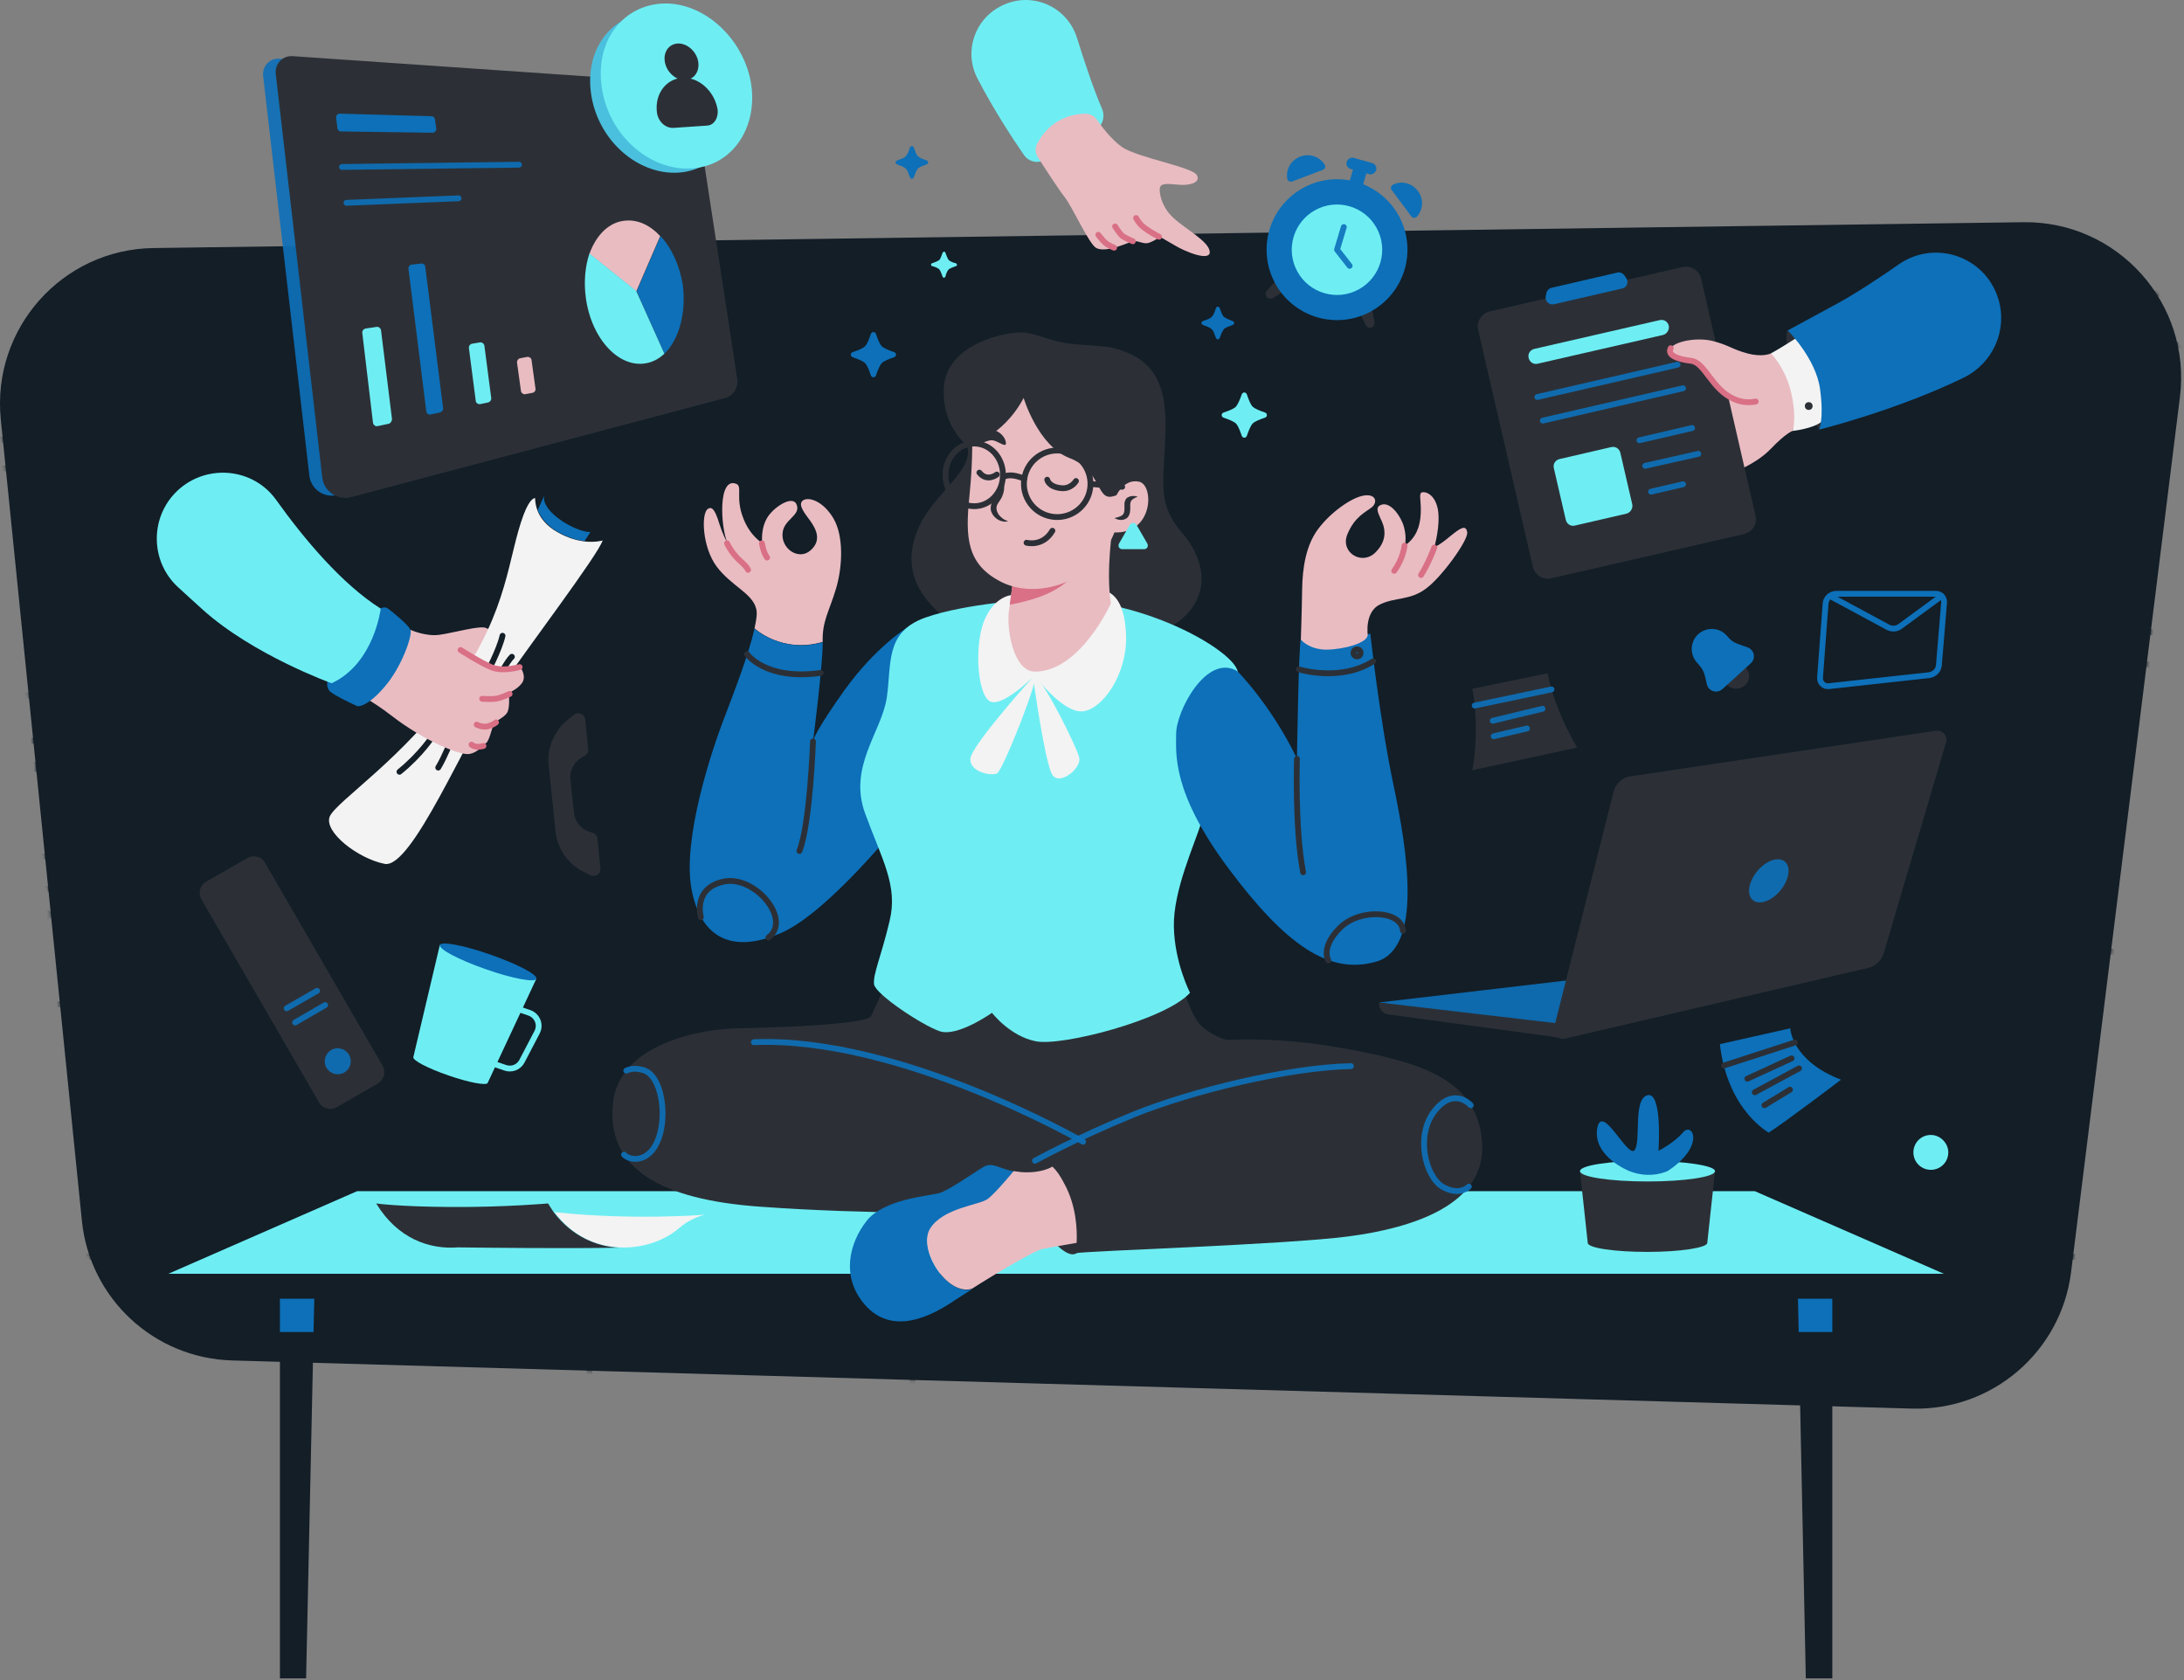 <svg xmlns="http://www.w3.org/2000/svg" width="676" height="520" viewBox="0 0 676 520" fill="none"><rect x="0" y="0" width="676" height="520" fill="#808080" stroke="none"/><g opacity="0.9"><path d="M591.842 435.976L71.843 421.076C47.642 420.376 27.742 401.876 25.343 377.776L0.242 129.776C-2.558 101.676 19.242 77.176 47.443 76.776L626.242 68.776C655.442 68.376 678.342 93.876 674.742 122.876L641.042 393.776C637.942 418.376 616.642 436.676 591.842 435.976Z" fill="#07131D"></path><mask id="mask0_301_5514" style="mask-type:alpha" maskUnits="userSpaceOnUse" x="0" y="68" width="676" height="368"><path d="M591.842 435.976L71.843 421.076C47.642 420.376 27.742 401.876 25.343 377.776L0.242 129.776C-2.558 101.676 19.242 77.176 47.443 76.776L626.242 68.776C655.443 68.376 678.342 93.876 674.742 122.876L641.042 393.776C637.943 418.376 616.642 436.676 591.842 435.976Z" fill="#EAF9F3"></path></mask><g mask="url(#mask0_301_5514)"><path d="M167.442 480.976H-248.058C-256.358 480.976 -263.058 474.276 -263.058 465.976V230.276C-263.058 221.976 -256.358 215.276 -248.058 215.276H167.442C175.742 215.276 182.442 221.976 182.442 230.276V465.976C182.442 474.276 175.742 480.976 167.442 480.976Z" stroke="#07131D" stroke-width="1.8" stroke-miterlimit="10" stroke-linecap="round" stroke-linejoin="round"></path><path d="M716.542 465.176H297.442C289.142 465.176 282.442 458.476 282.442 450.176V105.876C282.442 97.576 289.142 90.876 297.442 90.876H716.542C724.842 90.876 731.542 97.576 731.542 105.876V450.176C731.542 458.476 724.842 465.176 716.542 465.176Z" stroke="#07131D" stroke-width="1.8" stroke-miterlimit="10" stroke-linecap="round" stroke-linejoin="round"></path><path d="M67.842 144.976H-22.058V136.076H67.842C68.842 136.076 69.642 136.876 69.642 137.876V143.076C69.642 144.176 68.842 144.976 67.842 144.976Z" stroke="#07131D" stroke-width="1.8" stroke-miterlimit="10" stroke-linecap="round" stroke-linejoin="round"></path><path d="M51.542 136.076H31.242C29.042 136.076 27.242 134.476 26.942 132.276L25.342 117.876C25.042 115.376 27.042 113.076 29.642 113.076H53.142C55.742 113.076 57.642 115.276 57.442 117.876L55.842 132.276C55.542 134.376 53.742 136.076 51.542 136.076Z" stroke="#07131D" stroke-width="1.8" stroke-miterlimit="10" stroke-linecap="round" stroke-linejoin="round"></path><path d="M38.942 113.076C38.942 113.076 30.942 112.276 29.342 101.476C29.342 101.476 36.542 103.576 38.842 108.676C38.842 108.676 39.842 97.276 45.242 96.176C45.242 96.176 47.642 104.676 43.842 108.876C43.842 108.876 46.742 104.076 54.142 104.176C54.142 104.176 52.242 110.976 44.942 112.976" fill="#07131D"></path><path d="M164.242 265.076H74.042C71.742 265.076 69.842 263.176 69.842 260.876V233.476C69.842 231.176 71.742 229.276 74.042 229.276H164.242C166.542 229.276 168.442 231.176 168.442 233.476V260.876C168.542 263.176 166.642 265.076 164.242 265.076Z" stroke="#07131D" stroke-width="1.8" stroke-miterlimit="10" stroke-linecap="round" stroke-linejoin="round"></path><path d="M129.542 238.876H108.742C107.942 238.876 107.242 238.176 107.242 237.376C107.242 236.576 107.942 235.876 108.742 235.876H129.542C130.342 235.876 131.042 236.576 131.042 237.376C131.042 238.176 130.342 238.876 129.542 238.876Z" fill="#07131D"></path><path d="M164.242 310.876H74.042C71.742 310.876 69.842 308.976 69.842 306.676V279.276C69.842 276.976 71.742 275.076 74.042 275.076H164.242C166.542 275.076 168.442 276.976 168.442 279.276V306.676C168.542 308.976 166.642 310.876 164.242 310.876Z" stroke="#07131D" stroke-width="1.8" stroke-miterlimit="10" stroke-linecap="round" stroke-linejoin="round"></path><path d="M129.542 284.676H108.742C107.942 284.676 107.242 283.976 107.242 283.176C107.242 282.376 107.942 281.676 108.742 281.676H129.542C130.342 281.676 131.042 282.376 131.042 283.176C131.042 284.076 130.342 284.676 129.542 284.676Z" fill="#07131D"></path><path d="M627.443 343.176H537.242C534.942 343.176 533.042 341.276 533.042 338.976V311.576C533.042 309.276 534.942 307.376 537.242 307.376H627.443C629.743 307.376 631.642 309.276 631.642 311.576V338.976C631.742 341.276 629.843 343.176 627.443 343.176Z" stroke="#07131D" stroke-width="1.8" stroke-miterlimit="10" stroke-linecap="round" stroke-linejoin="round"></path><path d="M592.742 317.076H571.942C571.142 317.076 570.442 316.376 570.442 315.576C570.442 314.776 571.142 314.076 571.942 314.076H592.742C593.542 314.076 594.242 314.776 594.242 315.576C594.242 316.376 593.542 317.076 592.742 317.076Z" fill="#07131D"></path><path d="M511.642 343.176H421.442C419.142 343.176 417.242 341.276 417.242 338.976V311.576C417.242 309.276 419.142 307.376 421.442 307.376H511.642C513.942 307.376 515.842 309.276 515.842 311.576V338.976C515.842 341.276 513.942 343.176 511.642 343.176Z" stroke="#07131D" stroke-width="1.8" stroke-miterlimit="10" stroke-linecap="round" stroke-linejoin="round"></path><path d="M476.942 317.076H456.142C455.342 317.076 454.642 316.376 454.642 315.576C454.642 314.776 455.342 314.076 456.142 314.076H476.942C477.742 314.076 478.442 314.776 478.442 315.576C478.442 316.376 477.742 317.076 476.942 317.076Z" fill="#07131D"></path><path d="M49.242 265.076H-40.958C-43.258 265.076 -45.158 263.176 -45.158 260.876V233.476C-45.158 231.176 -43.258 229.276 -40.958 229.276H49.242C51.542 229.276 53.442 231.176 53.442 233.476V260.876C53.542 263.176 51.642 265.076 49.242 265.076Z" stroke="#07131D" stroke-width="1.8" stroke-miterlimit="10" stroke-linecap="round" stroke-linejoin="round"></path><path d="M14.542 238.876H-6.258C-7.058 238.876 -7.758 238.176 -7.758 237.376C-7.758 236.576 -7.058 235.876 -6.258 235.876H14.542C15.342 235.876 16.042 236.576 16.042 237.376C16.042 238.176 15.442 238.876 14.542 238.876Z" fill="#07131D"></path><path d="M49.242 310.876H-40.958C-43.258 310.876 -45.158 308.976 -45.158 306.676V279.276C-45.158 276.976 -43.258 275.076 -40.958 275.076H49.242C51.542 275.076 53.442 276.976 53.442 279.276V306.676C53.542 308.976 51.642 310.876 49.242 310.876Z" stroke="#07131D" stroke-width="1.8" stroke-miterlimit="10" stroke-linecap="round" stroke-linejoin="round"></path><path d="M14.542 284.676H-6.258C-7.058 284.676 -7.758 283.976 -7.758 283.176C-7.758 282.376 -7.058 281.676 -6.258 281.676H14.542C15.342 281.676 16.042 282.376 16.042 283.176C16.042 284.076 15.442 284.676 14.542 284.676Z" fill="#07131D"></path><path d="M758.742 195.676H303.742C301.242 195.676 299.142 193.576 299.142 191.076V111.376C299.142 108.876 301.242 106.776 303.742 106.776H758.742C761.242 106.776 763.342 108.876 763.342 111.376V191.076C763.342 193.576 761.342 195.676 758.742 195.676Z" stroke="#07131D" stroke-width="1.8" stroke-miterlimit="10" stroke-linecap="round" stroke-linejoin="round"></path><path d="M758.742 294.576H303.742C301.242 294.576 299.142 292.476 299.142 289.976V210.276C299.142 207.776 301.242 205.676 303.742 205.676H758.742C761.242 205.676 763.342 207.776 763.342 210.276V289.976C763.342 292.576 761.342 294.576 758.742 294.576Z" stroke="#07131D" stroke-width="1.8" stroke-miterlimit="10" stroke-linecap="round" stroke-linejoin="round"></path><path d="M339.742 145.376H329.842V195.676H339.742V145.376Z" stroke="#07131D" stroke-width="1.8" stroke-miterlimit="10" stroke-linecap="round" stroke-linejoin="round"></path><path d="M349.942 159.076H339.642V195.676H349.942V159.076Z" stroke="#07131D" stroke-width="1.8" stroke-miterlimit="10" stroke-linecap="round" stroke-linejoin="round"></path><path d="M638.042 244.176H628.142V294.476H638.042V244.176Z" stroke="#07131D" stroke-width="1.8" stroke-miterlimit="10" stroke-linecap="round" stroke-linejoin="round"></path><path d="M648.342 257.876H638.042V294.476H648.342V257.876Z" stroke="#07131D" stroke-width="1.8" stroke-miterlimit="10" stroke-linecap="round" stroke-linejoin="round"></path><path d="M617.943 244.176H608.042V294.476H617.943V244.176Z" stroke="#07131D" stroke-width="1.8" stroke-miterlimit="10" stroke-linecap="round" stroke-linejoin="round"></path><path d="M608.183 246.048L598.742 243.067L583.597 291.033L593.038 294.014L608.183 246.048Z" stroke="#07131D" stroke-width="1.8" stroke-miterlimit="10" stroke-linecap="round" stroke-linejoin="round"></path><path d="M628.242 257.876H617.942V294.476H628.242V257.876Z" stroke="#07131D" stroke-width="1.8" stroke-miterlimit="10" stroke-linecap="round" stroke-linejoin="round"></path><path d="M504.542 145.376H494.642V195.676H504.542V145.376Z" stroke="#07131D" stroke-width="1.8" stroke-miterlimit="10" stroke-linecap="round" stroke-linejoin="round"></path><path d="M514.842 159.076H504.542V195.676H514.842V159.076Z" stroke="#07131D" stroke-width="1.8" stroke-miterlimit="10" stroke-linecap="round" stroke-linejoin="round"></path><path d="M406.742 145.376H396.842V195.676H406.742V145.376Z" stroke="#07131D" stroke-width="1.8" stroke-miterlimit="10" stroke-linecap="round" stroke-linejoin="round"></path><path d="M396.979 147.232L387.538 144.251L372.393 192.217L381.833 195.198L396.979 147.232Z" stroke="#07131D" stroke-width="1.8" stroke-miterlimit="10" stroke-linecap="round" stroke-linejoin="round"></path><path d="M417.042 159.076H406.742V195.676H417.042V159.076Z" stroke="#07131D" stroke-width="1.8" stroke-miterlimit="10" stroke-linecap="round" stroke-linejoin="round"></path><path d="M637.942 151.976L639.042 137.076C639.142 136.076 638.342 135.276 637.342 135.276H633.042H628.742C627.742 135.276 627.042 136.076 627.042 137.076L628.142 151.976C628.142 151.976 619.142 157.776 619.242 162.576C619.342 166.276 621.542 183.976 622.542 191.776C622.842 193.976 624.642 195.576 626.842 195.576H633.042H639.242C641.442 195.576 643.242 193.976 643.542 191.776C644.542 183.976 646.742 166.276 646.842 162.576C646.942 157.676 637.942 151.976 637.942 151.976Z" fill="#07131D"></path><path d="M598.042 151.976L599.142 137.076C599.242 136.076 598.442 135.276 597.442 135.276H593.142H588.842C587.842 135.276 587.142 136.076 587.142 137.076L588.242 151.976C588.242 151.976 579.242 157.776 579.342 162.576C579.442 166.276 581.642 183.976 582.642 191.776C582.942 193.976 584.742 195.576 586.942 195.576H593.142H599.342C601.542 195.576 603.342 193.976 603.642 191.776C604.642 183.976 606.842 166.276 606.942 162.576C607.042 157.676 598.042 151.976 598.042 151.976Z" fill="#07131D"></path><path d="M-1.258 388.976H954.542" stroke="#07131D" stroke-width="1.8" stroke-miterlimit="10" stroke-linecap="round" stroke-linejoin="round"></path></g><path d="M86.643 399.176V519.476H94.743L97.343 399.176H86.643Z" fill="#07131D"></path><path d="M97.343 399.176H86.643V412.276H97.043L97.343 399.176Z" fill="#006EBF"></path><path d="M567.143 399.176V519.476H558.943L556.443 399.176H567.143Z" fill="#07131D"></path><path d="M556.443 399.176H567.143V412.276H556.743L556.443 399.176Z" fill="#006EBF"></path><path d="M601.742 394.276H52.042L110.542 368.676H543.142L601.742 394.276Z" fill="#6BF9FF"></path><path d="M601.742 394.276H52.042V401.976H601.742V394.276Z" fill="#07131D"></path><path d="M116.942 335.376L104.242 342.676C102.342 343.776 99.842 343.176 98.742 341.176L62.342 278.376C61.242 276.476 61.842 273.976 63.842 272.876L76.542 265.576C78.442 264.476 80.942 265.076 82.042 267.076L118.442 329.876C119.542 331.776 118.842 334.276 116.942 335.376Z" fill="#22272E"></path><path d="M108.042 326.476C106.942 324.576 104.442 323.876 102.542 324.976C100.642 326.076 99.942 328.576 101.042 330.476C102.142 332.376 104.642 333.076 106.542 331.976C108.442 330.876 109.142 328.476 108.042 326.476Z" fill="#006EBF" fill-opacity="0.91"></path><path d="M91.342 316.476L100.642 311.076" stroke="#006EBF" stroke-opacity="0.91" stroke-width="1.8" stroke-miterlimit="10" stroke-linecap="round" stroke-linejoin="round"></path><path d="M88.742 312.076L98.142 306.676" stroke="#006EBF" stroke-opacity="0.91" stroke-width="1.8" stroke-miterlimit="10" stroke-linecap="round" stroke-linejoin="round"></path><path d="M136.142 292.476L127.942 327.176C127.642 328.176 132.442 330.676 138.842 332.876C145.142 335.076 150.642 336.076 150.942 335.176L166.042 302.876L136.142 292.476Z" fill="#6BF9FF"></path><path d="M158.242 311.576L163.842 313.476C166.342 314.376 167.442 317.176 166.242 319.476L161.542 328.476C160.542 330.376 158.342 331.176 156.342 330.476L150.242 328.376" stroke="#6BF9FF" stroke-width="1.8" stroke-miterlimit="10" stroke-linecap="round" stroke-linejoin="round"></path><path d="M166.042 302.976C165.642 304.176 158.542 302.876 150.342 299.976C142.042 297.076 135.742 293.776 136.142 292.476C136.542 291.276 143.642 292.576 151.842 295.476C160.142 298.376 166.442 301.676 166.042 302.976Z" fill="#006EBF"></path><path d="M219.242 122.776L104.542 153.176C100.342 154.276 96.242 151.476 95.742 147.176L81.442 23.476C81.142 20.476 83.542 17.876 86.542 18.176L203.142 26.276C206.442 26.476 209.142 28.976 209.642 32.276L222.642 117.476C223.142 119.776 221.542 122.176 219.242 122.776Z" fill="#006EBF" fill-opacity="0.91"></path><path d="M224.542 123.176L108.642 153.876C104.442 154.976 100.242 152.076 99.742 147.776L85.342 22.776C85.042 19.776 87.442 17.176 90.542 17.376L208.442 25.476C211.742 25.676 214.542 28.176 215.042 31.476L228.242 117.576C228.442 120.176 226.942 122.476 224.542 123.176Z" fill="#22272E"></path><path d="M133.842 41.076L105.542 40.676C104.942 40.676 104.542 40.276 104.442 39.676L104.042 36.476C103.942 35.776 104.542 35.176 105.142 35.176L133.542 35.976C134.142 35.976 134.542 36.376 134.642 36.976L135.042 39.876C135.042 40.476 134.542 41.076 133.842 41.076Z" fill="#006EBF"></path><path d="M105.843 51.676L160.643 50.976" stroke="#006EBF" stroke-opacity="0.91" stroke-width="1.8" stroke-miterlimit="10" stroke-linecap="round" stroke-linejoin="round"></path><path d="M107.243 62.776L141.943 61.376" stroke="#006EBF" stroke-opacity="0.91" stroke-width="1.8" stroke-miterlimit="10" stroke-linecap="round" stroke-linejoin="round"></path><path d="M120.242 131.176L116.942 131.876C116.242 132.076 115.542 131.576 115.442 130.776L112.142 103.076C112.042 102.376 112.542 101.776 113.242 101.676L116.542 101.176C117.242 101.076 117.842 101.576 117.942 102.276L121.342 129.776C121.242 130.476 120.842 131.076 120.242 131.176Z" fill="#6BF9FF"></path><path d="M131.942 127.276L126.442 83.276C126.342 82.576 126.842 81.976 127.542 81.876L130.342 81.576C131.042 81.476 131.642 81.976 131.642 82.676L137.142 126.276C137.242 126.876 136.842 127.476 136.142 127.676L133.242 128.276C132.742 128.476 132.042 127.976 131.942 127.276Z" fill="#006EBF"></path><path d="M147.242 123.976L145.142 107.776C145.042 107.076 145.542 106.476 146.142 106.376L148.542 105.976C149.242 105.876 149.842 106.376 149.942 107.076L152.042 123.176C152.142 123.776 151.742 124.376 151.042 124.576L148.642 125.076C147.942 125.176 147.242 124.676 147.242 123.976Z" fill="#6BF9FF"></path><path d="M164.842 121.576L162.742 121.976C162.042 122.176 161.342 121.676 161.242 120.976L160.042 112.276C159.942 111.576 160.442 110.976 161.042 110.876L163.142 110.476C163.842 110.376 164.542 110.876 164.542 111.576L165.742 120.276C165.842 120.876 165.442 121.476 164.842 121.576Z" fill="#F4C2C9"></path><path d="M205.642 109.476L197.042 90.176L204.442 73.076C207.842 76.676 210.342 82.076 211.342 88.176C212.442 96.876 210.142 105.176 205.642 109.476Z" fill="#006EBF"></path><path d="M204.342 73.076L196.942 90.176L182.442 78.576C184.542 72.676 188.642 68.576 193.742 68.276C197.542 67.976 201.342 69.776 204.342 73.076Z" fill="#F4C2C9"></path><path d="M205.642 109.476C204.042 110.976 202.242 111.976 200.242 112.376C191.842 114.176 183.142 105.176 181.342 92.276C180.642 87.176 181.142 82.376 182.442 78.476L196.942 90.076L205.642 109.476Z" fill="#6BF9FF"></path><path d="M302.542 24.276C307.342 33.576 313.342 42.776 316.942 47.976C318.542 50.276 321.642 50.776 323.842 49.176C328.342 45.976 334.342 42.776 338.542 40.676C341.042 39.376 342.242 36.376 341.142 33.776C338.442 27.476 335.642 19.076 333.342 11.676C330.242 1.876 319.242 -2.824 310.042 1.776C301.642 5.876 298.242 15.976 302.542 24.276Z" fill="#6BF9FF"></path><path d="M335.742 35.176C337.242 35.176 338.642 35.776 339.442 36.976C341.042 39.276 344.042 43.176 347.242 45.476C351.942 48.776 369.042 51.676 370.442 54.176C371.842 56.676 367.742 57.476 364.942 57.176C362.042 56.976 359.742 56.576 359.142 57.776C358.542 58.976 359.342 63.976 363.242 67.476C367.042 70.976 374.142 74.676 374.442 77.876C374.742 81.076 366.842 77.976 363.342 75.776C359.742 73.676 358.842 73.176 358.842 73.176C358.842 73.176 358.342 74.176 355.542 75.176C353.942 75.676 352.242 74.376 350.742 74.676C349.242 74.976 342.542 78.376 339.342 76.776C337.042 75.576 331.942 63.976 329.442 60.876C327.642 58.576 323.342 51.976 321.242 48.676C320.342 47.376 320.342 45.576 321.142 44.276C322.842 40.976 327.242 35.476 335.742 35.176Z" fill="#F4C2C9"></path><path d="M358.742 73.276C358.742 73.276 354.842 71.276 353.242 69.676C352.342 68.776 351.642 67.476 351.642 67.476" stroke="#E26E85" stroke-width="1.8" stroke-miterlimit="10" stroke-linecap="round" stroke-linejoin="round"></path><path d="M350.642 74.676C350.642 74.676 348.242 73.676 347.342 72.976C346.442 72.176 345.142 70.076 345.142 70.076" stroke="#E26E85" stroke-width="1.8" stroke-miterlimit="10" stroke-linecap="round" stroke-linejoin="round"></path><path d="M344.842 76.676C344.842 76.676 343.042 75.976 342.042 75.076C341.342 74.476 339.942 72.676 339.942 72.676" stroke="#E26E85" stroke-width="1.8" stroke-miterlimit="10" stroke-linecap="round" stroke-linejoin="round"></path><path d="M269.542 103.376C269.842 102.576 270.842 102.576 271.142 103.376C271.642 104.876 272.242 106.476 272.942 107.176C273.542 107.776 275.242 108.476 276.742 108.976C277.542 109.276 277.542 110.276 276.742 110.576C275.242 111.076 273.642 111.676 272.942 112.376C272.342 112.976 271.642 114.676 271.142 116.176C270.842 116.976 269.842 116.976 269.542 116.176C269.042 114.676 268.442 113.076 267.742 112.376C267.142 111.776 265.442 111.076 263.942 110.576C263.142 110.276 263.142 109.276 263.942 108.976C265.442 108.476 267.042 107.876 267.742 107.176C268.442 106.476 269.042 104.876 269.542 103.376Z" fill="#006EBF"></path><path d="M281.642 45.676C281.842 45.076 282.642 45.076 282.842 45.676C283.242 46.776 283.642 47.976 284.142 48.376C284.642 48.876 285.742 49.276 286.842 49.676C287.442 49.876 287.442 50.676 286.842 50.876C285.742 51.276 284.542 51.676 284.142 52.176C283.642 52.676 283.242 53.776 282.842 54.876C282.642 55.476 281.842 55.476 281.642 54.876C281.242 53.776 280.842 52.576 280.342 52.176C279.842 51.676 278.742 51.276 277.642 50.876C277.042 50.676 277.042 49.876 277.642 49.676C278.742 49.276 279.942 48.876 280.342 48.376C280.842 47.876 281.342 46.676 281.642 45.676Z" fill="#006EBF"></path><path d="M376.342 95.376C376.542 94.776 377.342 94.776 377.542 95.376C377.942 96.476 378.342 97.676 378.842 98.076C379.342 98.476 380.442 98.976 381.542 99.376C382.142 99.576 382.142 100.376 381.542 100.576C380.442 100.976 379.242 101.376 378.842 101.876C378.342 102.376 377.942 103.476 377.542 104.576C377.342 105.176 376.542 105.176 376.342 104.576C375.942 103.476 375.542 102.276 375.042 101.876C374.542 101.376 373.442 100.976 372.342 100.576C371.742 100.376 371.742 99.576 372.342 99.376C373.442 98.976 374.642 98.576 375.042 98.076C375.542 97.676 376.042 96.476 376.342 95.376Z" fill="#006EBF"></path><path d="M291.742 78.276C291.942 77.776 292.542 77.776 292.642 78.276C292.942 79.176 293.342 80.076 293.642 80.476C294.042 80.876 294.942 81.276 295.842 81.476C296.342 81.676 296.342 82.276 295.842 82.376C294.942 82.676 294.042 83.076 293.642 83.376C293.242 83.776 292.842 84.676 292.642 85.576C292.442 86.076 291.842 86.076 291.742 85.576C291.442 84.676 291.042 83.776 290.742 83.376C290.342 82.976 289.442 82.576 288.542 82.376C288.042 82.176 288.042 81.576 288.542 81.476C289.442 81.176 290.342 80.776 290.742 80.476C291.042 80.176 291.442 79.176 291.742 78.276Z" fill="#6BF9FF"></path><path d="M384.342 122.076C384.642 121.276 385.642 121.276 385.942 122.076C386.442 123.576 387.042 125.176 387.742 125.876C388.342 126.476 390.042 127.176 391.542 127.676C392.342 127.976 392.342 128.976 391.542 129.276C390.042 129.776 388.442 130.376 387.742 131.076C387.142 131.676 386.442 133.376 385.942 134.876C385.642 135.676 384.642 135.676 384.342 134.876C383.842 133.376 383.242 131.776 382.542 131.076C381.942 130.476 380.242 129.776 378.742 129.276C377.942 128.976 377.942 127.976 378.742 127.676C380.242 127.176 381.842 126.576 382.542 125.876C383.142 125.176 383.842 123.576 384.342 122.076Z" fill="#6BF9FF"></path><path d="M553.342 102.176C553.342 102.176 551.942 103.576 554.542 114.176C557.142 124.776 563.042 132.876 563.042 132.876C563.042 132.876 570.642 126.476 568.342 115.476C566.142 104.476 553.342 102.176 553.342 102.176Z" fill="#22272E"></path><path d="M554.842 133.376C554.842 133.376 552.842 133.976 548.142 138.876C543.442 143.776 536.542 146.276 528.342 149.976C520.142 153.676 516.143 136.476 518.243 127.776C520.243 119.076 529.243 113.076 529.243 113.076L546.743 115.476C546.743 115.476 552.542 108.576 554.842 113.076C557.042 117.576 556.842 127.676 554.842 133.376Z" fill="#F4C2C9"></path><path d="M539.842 165.276L480.242 178.976C477.642 179.576 475.042 177.976 474.442 175.376L457.542 102.176C456.942 99.576 458.542 96.976 461.142 96.376L520.742 82.676C523.342 82.076 525.942 83.676 526.542 86.276L543.342 159.476C544.042 162.076 542.442 164.676 539.842 165.276Z" fill="#22272E"></path><path d="M514.743 103.676L475.943 112.576C474.643 112.876 473.443 112.076 473.143 110.776C472.843 109.476 473.643 108.276 474.943 107.976L513.743 99.076C515.043 98.776 516.243 99.576 516.543 100.876C516.743 102.076 515.943 103.376 514.743 103.676Z" fill="#6BF9FF"></path><path d="M475.843 122.876L519.243 112.876" stroke="#006EBF" stroke-opacity="0.91" stroke-width="1.8" stroke-miterlimit="10" stroke-linecap="round" stroke-linejoin="round"></path><path d="M477.542 130.176L520.943 120.176" stroke="#006EBF" stroke-opacity="0.91" stroke-width="1.8" stroke-miterlimit="10" stroke-linecap="round" stroke-linejoin="round"></path><path d="M503.443 158.976L487.443 162.676C486.143 162.976 484.943 162.176 484.643 160.876L480.943 144.876C480.643 143.576 481.443 142.376 482.743 142.076L498.743 138.376C500.043 138.076 501.243 138.876 501.543 140.176L505.243 156.176C505.443 157.376 504.643 158.676 503.443 158.976Z" fill="#6BF9FF"></path><path d="M507.443 136.276L523.743 132.476" stroke="#006EBF" stroke-opacity="0.91" stroke-width="1.8" stroke-miterlimit="10" stroke-linecap="round" stroke-linejoin="round"></path><path d="M509.243 144.176L525.643 140.476" stroke="#006EBF" stroke-opacity="0.91" stroke-width="1.8" stroke-miterlimit="10" stroke-linecap="round" stroke-linejoin="round"></path><path d="M511.042 152.176L520.943 149.876" stroke="#006EBF" stroke-opacity="0.91" stroke-width="1.8" stroke-miterlimit="10" stroke-linecap="round" stroke-linejoin="round"></path><path d="M502.143 89.276L480.943 94.176C479.443 94.476 478.143 93.176 478.443 91.676L478.643 90.676C478.843 89.876 479.443 89.276 480.243 89.076L500.543 84.376C501.343 84.176 502.143 84.476 502.643 85.076L503.243 85.876C504.243 87.176 503.643 88.976 502.143 89.276Z" fill="#006EBF"></path><path d="M548.142 109.376C548.142 109.376 545.642 110.676 540.842 109.376C536.042 108.076 535.243 106.876 530.243 105.576C525.243 104.276 518.342 105.676 517.142 107.776C515.942 109.876 519.143 111.176 523.443 111.676C527.743 112.176 529.742 120.376 536.642 123.476C548.142 128.576 558.342 112.976 548.142 109.376Z" fill="#F4C2C9"></path><path d="M517.142 107.776C515.942 109.876 519.143 111.176 523.443 111.676C527.743 112.176 529.742 120.376 536.642 123.476C539.042 124.576 541.343 124.676 543.443 124.276" stroke="#E26E85" stroke-width="1.8" stroke-miterlimit="10" stroke-linecap="round" stroke-linejoin="round"></path><path d="M555.743 104.776C555.743 104.776 550.443 108.176 548.143 109.376C548.143 109.376 552.643 113.776 554.443 121.676C556.243 129.576 554.843 133.376 554.843 133.376C554.843 133.376 560.743 132.776 563.643 130.676C563.643 130.676 566.443 126.076 564.143 117.076C561.843 108.076 555.743 104.776 555.743 104.776Z" fill="white"></path><path d="M618.543 92.576C614.543 79.376 598.943 73.976 587.643 81.876C581.043 86.476 574.143 90.976 568.643 93.976C553.343 102.276 553.343 102.276 553.343 102.276C553.343 102.276 562.043 110.876 563.343 120.376C564.643 129.876 563.043 132.976 563.043 132.976C563.043 132.976 586.943 127.076 608.043 116.776C616.943 112.276 621.443 102.076 618.543 92.576Z" fill="#006EBF"></path><path d="M561.043 125.676C561.043 124.976 560.543 124.476 559.843 124.476C559.143 124.476 558.643 124.976 558.643 125.676C558.643 126.376 559.143 126.876 559.843 126.876C560.543 126.876 561.043 126.376 561.043 125.676Z" fill="#22272E"></path><path d="M426.842 310.276L497.542 301.976L496.342 314.776L482.442 316.776L481.042 319.376L426.842 310.276Z" fill="#006EBF" fill-opacity="0.91"></path><path d="M481.042 317.976L499.442 245.076C500.042 242.576 502.242 240.576 504.742 240.276L599.242 226.176C601.242 225.876 602.942 227.776 602.342 229.776L583.042 295.076C582.342 297.276 580.542 299.076 578.242 299.576L484.342 321.476C482.342 321.876 480.542 320.076 481.042 317.976Z" fill="#22272E"></path><path d="M553.342 271.376C552.342 274.976 549.042 278.476 545.742 279.176C542.542 279.876 540.642 277.476 541.642 273.876C542.642 270.276 545.942 266.776 549.242 266.076C552.442 265.376 554.342 267.776 553.342 271.376Z" fill="#006EBF" fill-opacity="0.91"></path><path d="M482.442 321.176C482.142 320.976 441.142 315.576 429.742 313.976C428.042 313.776 426.842 312.376 426.842 310.676V310.276L482.442 316.776V321.176Z" fill="#22272E"></path><path d="M568.442 183.776H599.242C600.642 183.776 601.842 184.976 601.742 186.476L600.142 205.776C600.042 207.476 598.742 208.776 597.042 208.976L566.042 212.376C564.542 212.576 563.242 211.276 563.342 209.776L565.042 187.076C565.042 185.176 566.642 183.776 568.442 183.776Z" stroke="#006EBF" stroke-width="1.8" stroke-miterlimit="10" stroke-linecap="round" stroke-linejoin="round"></path><path d="M566.442 184.476L584.442 194.176C585.642 194.776 587.042 194.676 588.142 193.876L600.942 184.476" stroke="#006EBF" stroke-width="1.8" stroke-miterlimit="10" stroke-linecap="round" stroke-linejoin="round"></path><path d="M395.342 86.476L392.142 89.976C391.642 90.476 391.642 91.376 392.142 91.976C392.642 92.476 393.342 92.576 393.942 92.276L397.742 89.976L395.342 86.476Z" fill="#22272E"></path><path d="M424.542 94.976L425.442 99.676C425.542 100.376 425.142 101.176 424.442 101.376C423.742 101.576 423.042 101.276 422.742 100.576L420.742 96.576L424.542 94.976Z" fill="#22272E"></path><path d="M413.842 99.076C425.882 99.076 435.642 89.316 435.642 77.276C435.642 65.236 425.882 55.476 413.842 55.476C401.803 55.476 392.042 65.236 392.042 77.276C392.042 89.316 401.803 99.076 413.842 99.076Z" fill="#006EBF"></path><path d="M420.571 89.566C427.347 85.842 429.82 77.33 426.096 70.554C422.371 63.779 413.859 61.305 407.084 65.03C400.308 68.754 397.835 77.266 401.559 84.042C405.284 90.817 413.796 93.291 420.571 89.566Z" fill="#6BF9FF"></path><path d="M417.742 82.276L413.842 77.276L415.942 70.276" stroke="#006EBF" stroke-opacity="0.91" stroke-width="1.8" stroke-miterlimit="10" stroke-linecap="round" stroke-linejoin="round"></path><path d="M399.942 56.176C399.342 56.376 398.642 56.076 398.442 55.376C397.942 52.476 399.542 49.576 402.442 48.476C405.342 47.376 408.442 48.476 410.042 50.976C410.442 51.576 410.142 52.276 409.442 52.576L399.942 56.176Z" fill="#006EBF"></path><path d="M436.842 66.976C437.242 67.476 438.042 67.576 438.542 67.076C440.542 64.876 440.742 61.576 438.842 59.076C436.942 56.576 433.742 55.876 431.142 57.176C430.542 57.476 430.342 58.276 430.742 58.776L436.842 66.976Z" fill="#006EBF"></path><path d="M423.742 53.876L418.042 52.276C417.142 51.976 416.542 51.076 416.842 50.076C417.142 49.176 418.042 48.576 419.042 48.876L424.742 50.476C425.642 50.776 426.242 51.676 425.942 52.676C425.642 53.576 424.642 54.176 423.742 53.876Z" fill="#006EBF"></path><path d="M419.087 51.411L417.524 56.789L421.654 57.989L423.216 52.611L419.087 51.411Z" fill="#006EBF"></path><path d="M181.142 222.676L182.042 231.876C182.142 232.776 181.642 233.676 180.742 234.076C177.942 235.376 176.242 238.276 176.542 241.276L177.642 251.476C177.942 254.576 180.242 257.076 183.242 257.676C184.142 257.876 184.842 258.676 184.942 259.576L185.842 268.776C186.042 270.476 184.242 271.676 182.742 270.876L180.542 269.776C175.742 267.376 172.442 262.576 171.942 257.176L169.842 236.876C169.242 231.476 171.542 226.176 175.742 222.776L177.742 221.176C178.942 220.176 180.942 220.976 181.142 222.676Z" fill="#22272E"></path><path d="M227.842 28.376C229.642 40.576 222.842 51.676 211.442 53.276C198.342 55.076 184.642 43.776 182.842 28.176C181.142 12.876 191.842 2.376 204.942 4.176C216.442 5.776 226.142 16.376 227.842 28.376Z" fill="#44C7E8"></path><path d="M232.543 26.276C234.343 38.876 227.443 50.376 215.643 51.976C202.043 53.876 187.943 42.176 186.143 26.076C184.343 10.276 195.443 -0.524 208.943 1.276C220.743 2.976 230.743 13.976 232.543 26.276Z" fill="#6BF9FF"></path><path d="M216.142 19.276C216.542 22.376 214.642 24.776 211.842 24.776C208.942 24.776 206.142 22.076 205.742 18.876C205.342 15.676 207.442 13.276 210.342 13.476C213.142 13.676 215.742 16.276 216.142 19.276Z" fill="#22272E"></path><path d="M218.842 38.876L208.542 39.576C206.042 39.776 203.742 37.676 203.342 34.876C202.542 28.776 206.542 23.976 211.842 24.076C216.842 24.176 221.342 28.676 222.142 34.076C222.342 36.676 220.942 38.776 218.842 38.876Z" fill="#22272E"></path><path d="M540.342 206.576C538.842 204.976 536.342 204.876 534.742 206.276C533.142 207.776 533.042 210.276 534.442 211.876C535.842 213.476 538.442 213.576 540.042 212.176C541.742 210.676 541.842 208.176 540.342 206.576Z" fill="#22272E"></path><path d="M535.142 197.476L534.442 196.676C532.142 194.176 528.242 193.976 525.642 196.276C523.142 198.576 522.942 202.476 525.242 205.076L525.942 205.876C526.742 206.776 527.342 207.776 527.642 208.976C527.842 209.876 528.142 210.876 528.342 211.876C528.842 213.976 531.442 214.776 533.142 213.276L537.542 209.276L541.942 205.276C543.542 203.776 543.042 201.176 540.942 200.376C539.942 200.076 539.042 199.676 538.142 199.376C536.942 198.976 535.942 198.376 535.142 197.476Z" fill="#006EBF"></path><path d="M455.742 213.176C455.742 213.176 458.142 224.576 455.742 238.376L488.142 231.376C488.142 231.376 480.942 219.376 479.042 208.376L455.742 213.176Z" fill="#22272E"></path><path d="M456.442 218.376L480.242 213.376" stroke="#006EBF" stroke-opacity="0.91" stroke-width="1.8" stroke-miterlimit="10" stroke-linecap="round" stroke-linejoin="round"></path><path d="M462.042 223.076L477.443 219.376" stroke="#006EBF" stroke-opacity="0.91" stroke-width="1.8" stroke-miterlimit="10" stroke-linecap="round" stroke-linejoin="round"></path><path d="M462.342 227.876L472.642 225.476" stroke="#006EBF" stroke-opacity="0.91" stroke-width="1.8" stroke-miterlimit="10" stroke-linecap="round" stroke-linejoin="round"></path><path d="M532.342 323.176L554.142 318.276C554.142 318.276 554.442 328.276 569.842 334.176C569.842 334.176 552.742 347.176 547.442 350.576C547.542 350.476 534.742 343.876 532.342 323.176Z" fill="#006EBF"></path><path d="M533.642 329.776L555.542 322.676" stroke="#22272E" stroke-width="1.8" stroke-miterlimit="10" stroke-linecap="round" stroke-linejoin="round"></path><path d="M540.842 333.876L554.542 327.576" stroke="#22272E" stroke-width="1.8" stroke-miterlimit="10" stroke-linecap="round" stroke-linejoin="round"></path><path d="M543.142 338.076L556.842 330.676" stroke="#22272E" stroke-width="1.8" stroke-miterlimit="10" stroke-linecap="round" stroke-linejoin="round"></path><path d="M546.142 342.076L554.042 337.276" stroke="#22272E" stroke-width="1.8" stroke-miterlimit="10" stroke-linecap="round" stroke-linejoin="round"></path><path d="M186.542 167.276C186.542 167.276 184.342 167.876 180.842 167.476L182.642 164.676C178.742 164.776 169.342 159.676 168.342 154.976C168.242 154.376 168.242 153.776 168.442 153.376V153.276C169.942 150.276 177.842 150.976 183.642 156.676C190.542 163.376 186.542 167.276 186.542 167.276Z" fill="#07131D"></path><path d="M182.742 164.676L180.942 167.476C178.742 167.176 175.942 166.476 172.942 164.776C169.142 162.676 167.342 159.976 166.442 157.876C167.542 155.376 168.342 153.676 168.542 153.276C168.342 153.776 168.342 154.276 168.442 154.876C169.442 159.676 178.842 164.776 182.742 164.676Z" fill="#006EBF"></path><path d="M127.142 194.976C127.142 194.976 131.742 197.076 136.042 196.476C140.342 195.876 148.742 193.476 150.442 194.376C152.142 195.276 155.042 195.376 154.142 198.276C153.342 201.176 151.542 204.576 147.742 204.776C143.942 205.076 140.142 207.976 133.842 206.176C127.542 204.376 123.842 203.476 123.642 200.976C123.542 198.376 127.142 194.976 127.142 194.976Z" fill="#F4C2C9"></path><path d="M186.542 167.276C184.942 171.976 164.042 199.476 154.142 213.876C144.242 228.276 127.442 269.076 119.042 267.376C110.642 265.676 100.242 257.476 102.042 252.776C103.942 248.076 125.142 234.676 141.342 211.576C157.542 188.476 157.142 172.476 162.042 159.376C164.142 153.776 165.642 154.176 165.642 154.176C165.642 154.176 165.542 155.776 166.342 157.976C167.142 160.076 168.942 162.776 172.842 164.876C175.842 166.576 178.642 167.276 180.842 167.576C184.342 167.976 186.542 167.276 186.542 167.276Z" fill="white"></path><path d="M150.542 208.676C150.542 208.676 154.542 201.276 155.542 196.776" stroke="#07131D" stroke-width="1.8" stroke-miterlimit="10" stroke-linecap="round" stroke-linejoin="round"></path><path d="M154.342 209.676C154.342 209.676 157.042 204.576 158.442 203.276" stroke="#07131D" stroke-width="1.8" stroke-miterlimit="10" stroke-linecap="round" stroke-linejoin="round"></path><path d="M139.642 229.076C139.642 229.076 137.742 234.076 135.642 237.576" stroke="#07131D" stroke-width="1.8" stroke-miterlimit="10" stroke-linecap="round" stroke-linejoin="round"></path><path d="M134.042 227.676C134.042 227.676 130.342 233.476 123.642 238.876" stroke="#07131D" stroke-width="1.8" stroke-miterlimit="10" stroke-linecap="round" stroke-linejoin="round"></path><path d="M142.542 201.176C142.542 201.176 148.742 205.176 152.242 206.576C155.842 207.976 160.442 206.476 160.842 206.476C161.242 206.476 163.142 209.476 161.442 211.576C159.742 213.676 157.842 213.976 157.642 214.676C157.442 215.376 157.942 219.376 156.842 220.776C155.842 222.176 153.642 222.976 152.942 223.876C152.342 224.776 151.542 229.276 150.442 229.976C149.342 230.676 147.942 232.976 145.142 233.376C142.342 233.776 131.342 229.376 121.142 221.476C114.642 216.476 110.442 214.676 110.442 214.676C110.442 214.676 114.942 194.976 123.142 196.776C131.442 198.576 142.542 201.176 142.542 201.176Z" fill="#F4C2C9"></path><path d="M142.542 201.176C142.542 201.176 148.742 205.176 152.242 206.576C155.842 207.976 160.442 206.476 160.842 206.476" stroke="#E26E85" stroke-width="1.8" stroke-miterlimit="10" stroke-linecap="round" stroke-linejoin="round"></path><path d="M117.842 188.376C117.842 188.376 118.942 187.476 120.242 188.476C121.542 189.476 126.442 193.376 127.042 194.976C127.742 196.576 124.342 206.476 119.042 212.576C113.842 218.676 110.942 218.676 110.642 218.576C110.342 218.476 102.942 215.076 101.942 213.776C100.942 212.476 101.342 211.076 101.342 211.076C101.342 211.076 115.442 188.276 117.842 188.376Z" fill="#006EBF"></path><path d="M53.142 153.776C46.342 162.076 47.142 174.376 55.042 181.676C57.342 183.776 59.942 186.176 62.842 188.776C78.442 202.776 102.642 211.476 102.642 211.476C115.842 205.376 117.842 188.376 117.842 188.376C105.942 180.876 94.142 166.876 85.442 154.676C77.642 143.876 61.642 143.476 53.142 153.776Z" fill="#6BF9FF"></path><path d="M157.742 214.776C157.742 214.776 155.042 216.076 153.342 216.276C151.642 216.476 149.242 216.276 149.242 216.276" stroke="#E26E85" stroke-width="1.8" stroke-miterlimit="10" stroke-linecap="round" stroke-linejoin="round"></path><path d="M153.542 223.576C153.542 223.576 152.342 224.576 150.642 224.876C148.942 225.076 147.542 224.276 147.542 224.276" stroke="#E26E85" stroke-width="1.8" stroke-miterlimit="10" stroke-linecap="round" stroke-linejoin="round"></path><path d="M149.642 230.876C149.642 230.876 147.242 231.676 145.942 230.476" stroke="#E26E85" stroke-width="1.8" stroke-miterlimit="10" stroke-linecap="round" stroke-linejoin="round"></path><path d="M418.142 329.976C399.042 330.376 369.042 337.576 350.842 344.976C332.742 352.376 320.342 359.276 320.342 359.276C320.342 359.276 324.642 356.876 329.742 366.676C334.842 376.476 333.042 387.876 333.042 387.876C335.642 387.176 397.642 385.276 417.442 382.676C437.242 380.076 460.142 372.876 458.742 353.576C457.342 334.276 440.342 328.976 417.042 324.676C393.642 320.376 380.742 322.176 379.342 321.776C377.942 321.476 373.442 319.576 371.042 316.676C368.642 313.776 366.142 305.876 366.142 305.876C366.142 305.876 305.742 302.076 299.642 312.276C293.642 322.476 320.942 351.676 320.942 351.676L418.142 329.976Z" fill="#22272E"></path><path d="M274.142 304.676C274.142 304.676 270.842 311.876 269.642 314.476C268.442 317.076 240.742 318.076 228.342 318.276C215.942 318.476 191.642 323.476 189.742 341.376C187.542 361.776 204.642 371.276 235.142 373.476C269.442 375.976 301.242 375.176 307.942 375.876C314.642 376.576 333.142 368.276 335.242 360.576C337.342 352.876 366.442 346.976 366.442 346.976C366.442 346.976 372.842 314.976 362.342 308.576C351.842 302.076 274.142 304.676 274.142 304.676Z" fill="#22272E"></path><path d="M335.242 353.376C335.242 353.376 278.442 320.676 233.342 322.576" stroke="#006EBF" stroke-opacity="0.91" stroke-width="1.8" stroke-miterlimit="10" stroke-linecap="round" stroke-linejoin="round"></path><path d="M320.342 359.376C320.342 359.376 317.542 360.576 319.142 370.176C320.742 379.776 329.542 389.976 333.042 387.976C336.542 385.976 334.742 368.576 330.742 362.776C326.842 357.076 320.342 359.376 320.342 359.376Z" fill="#22272E"></path><path d="M313.842 362.576C313.842 362.576 308.342 369.276 305.842 371.176C303.342 373.076 292.142 373.876 288.042 380.276C283.942 386.676 293.342 401.376 300.942 398.976C298.842 400.276 297.042 401.476 295.642 402.376C288.842 406.976 276.442 413.876 267.642 403.776C260.242 395.176 262.842 384.776 268.242 377.876C273.642 371.076 287.542 370.176 290.742 369.276C293.942 368.276 301.242 363.076 304.442 361.176C307.142 359.576 309.142 361.676 313.842 362.576Z" fill="#006EBF"></path><path d="M333.242 384.676C332.842 384.776 325.642 385.976 322.642 386.576C320.242 387.076 308.842 393.776 300.842 398.876C293.242 401.276 283.842 386.576 287.942 380.176C292.042 373.776 303.242 372.976 305.742 371.076C308.242 369.176 313.742 362.476 313.742 362.476C314.442 362.576 315.242 362.676 316.042 362.776C322.442 363.276 325.742 361.076 325.742 361.076C326.942 362.176 328.242 363.976 329.542 366.576C333.142 373.276 333.442 380.576 333.242 384.676Z" fill="#F4C2C9"></path><path d="M418.142 329.976C399.042 330.376 369.042 337.576 350.842 344.976C332.742 352.376 320.342 359.276 320.342 359.276" stroke="#006EBF" stroke-opacity="0.91" stroke-width="1.8" stroke-miterlimit="10" stroke-linecap="round" stroke-linejoin="round"></path><path d="M193.842 331.376C195.042 330.776 196.842 330.476 199.342 331.276C204.742 333.076 206.542 344.976 203.842 352.376C201.142 359.876 195.142 359.476 193.142 357.376" stroke="#006EBF" stroke-opacity="0.91" stroke-width="1.8" stroke-miterlimit="10" stroke-linecap="round" stroke-linejoin="round"></path><path d="M455.242 342.076C455.242 342.076 450.242 336.376 444.342 343.476C437.842 351.176 441.242 364.176 446.442 367.276C451.742 370.376 454.642 367.276 454.642 367.276" stroke="#006EBF" stroke-opacity="0.91" stroke-width="1.8" stroke-miterlimit="10" stroke-linecap="round" stroke-linejoin="round"></path><path d="M236.942 200.976C236.942 201.576 236.442 202.076 235.842 202.076C235.242 202.076 234.742 201.576 234.742 200.976C234.742 200.376 235.242 199.876 235.842 199.876C236.442 199.876 236.942 200.376 236.942 200.976Z" stroke="#22272E" stroke-width="1.8" stroke-miterlimit="10" stroke-linecap="round" stroke-linejoin="round"></path><path d="M258.743 182.276C256.643 189.276 254.443 192.276 254.643 198.676C241.943 202.376 233.543 194.476 233.543 194.476C234.143 191.776 234.443 189.676 234.043 188.376C232.843 183.576 226.343 181.376 221.843 175.376C217.343 169.376 216.943 158.776 219.143 157.476C220.143 156.876 221.143 157.076 222.643 162.076C223.543 164.976 224.843 167.576 225.143 167.976C223.043 163.176 222.143 147.376 227.943 149.776C229.843 150.576 227.643 153.976 229.943 160.076C232.043 165.876 235.943 168.076 235.943 168.076C235.943 168.076 235.243 163.376 237.843 159.676C240.043 156.576 245.643 153.076 246.643 156.376C247.743 159.576 242.643 160.776 242.243 164.876C241.643 169.776 247.143 173.576 250.843 170.376C254.543 167.176 252.443 163.576 250.843 161.276C249.243 159.076 246.743 156.176 248.543 154.876C250.343 153.676 254.843 155.076 258.043 160.576C261.143 165.976 260.843 175.276 258.743 182.276Z" fill="#F4C2C9"></path><path d="M279.043 253.976C279.043 253.976 256.543 282.376 241.743 288.776C226.943 295.176 216.943 290.676 214.043 275.176C211.143 259.676 220.343 231.976 224.343 221.776C227.243 214.176 231.843 202.176 233.543 194.576C233.543 194.576 242.043 202.376 254.643 198.776C254.743 204.876 251.943 227.376 251.643 229.476C251.743 228.776 252.943 225.476 261.343 213.676C271.043 200.176 280.743 194.276 280.743 194.276C280.743 194.276 288.943 198.176 291.343 216.476C293.643 234.876 279.043 253.976 279.043 253.976Z" fill="#006EBF"></path><path d="M251.642 229.476C251.642 229.476 250.742 255.076 247.442 263.376" stroke="#22272E" stroke-width="1.8" stroke-miterlimit="10" stroke-linecap="round" stroke-linejoin="round"></path><path d="M235.843 168.176C235.843 168.176 236.243 170.976 237.443 172.576" stroke="#E26E85" stroke-width="1.8" stroke-miterlimit="10" stroke-linecap="round" stroke-linejoin="round"></path><path d="M231.242 202.476C231.242 202.476 236.942 210.676 254.042 208.276" stroke="#22272E" stroke-width="1.8" stroke-miterlimit="10" stroke-linecap="round" stroke-linejoin="round"></path><path d="M216.943 283.876C216.943 283.876 214.343 274.976 223.943 272.876C233.643 270.776 245.243 284.676 237.843 290.176" stroke="#22272E" stroke-width="1.8" stroke-miterlimit="10" stroke-linecap="round" stroke-linejoin="round"></path><path d="M225.042 168.176C225.042 168.176 226.142 170.676 228.542 173.076C229.542 174.076 230.942 175.076 231.542 176.376" stroke="#E26E85" stroke-width="1.8" stroke-miterlimit="10" stroke-linecap="round" stroke-linejoin="round"></path><path d="M344.443 107.676C355.843 110.576 361.242 117.076 360.742 133.476C360.242 149.876 358.042 155.776 365.842 164.876C373.642 173.876 375.743 186.776 360.943 194.876C346.143 202.976 313.742 205.076 297.642 194.876C281.542 184.676 279.642 173.776 284.442 163.076C289.242 152.376 302.042 145.376 299.242 137.676C296.442 129.876 299.842 138.376 299.842 138.376C299.842 138.376 291.442 132.276 292.142 120.076C292.742 107.876 307.742 103.276 315.542 102.876C319.542 102.676 323.842 105.176 329.742 106.176C335.642 106.976 341.543 106.976 344.443 107.676Z" fill="#22272E"></path><path d="M320.542 185.476C320.542 185.476 298.942 186.676 286.342 191.176C273.742 195.676 276.042 205.676 274.442 216.176C272.742 226.676 262.543 237.376 267.742 251.676C272.942 265.976 278.042 274.076 275.342 285.076C272.742 296.076 270.142 301.576 270.542 304.676C271.042 307.776 285.342 317.276 290.842 319.176C296.342 321.076 307.042 313.476 307.042 313.476C307.042 313.476 312.542 320.676 320.542 322.276C328.542 323.976 360.942 315.576 368.342 307.276C368.342 307.276 363.542 297.976 363.342 286.776C363.142 275.576 369.642 261.676 372.042 253.976C374.342 246.276 387.942 216.576 382.642 206.676C378.842 199.576 350.442 183.576 320.542 185.476Z" fill="#6BF9FF"></path><path d="M383.042 207.776C383.042 207.776 393.343 218.076 401.443 234.776C401.443 234.776 401.942 200.176 402.642 197.776C402.642 197.776 413.342 200.376 424.142 196.076C424.142 196.076 427.042 222.776 431.342 243.076C435.642 263.376 440.442 293.676 425.842 297.676C411.342 301.776 397.942 292.476 380.242 268.776C362.642 245.176 364.042 233.276 364.042 227.276C363.942 220.176 373.542 201.976 383.042 207.776Z" fill="#006EBF"></path><path d="M401.442 234.876C401.442 234.876 400.742 256.376 403.342 269.976" stroke="#22272E" stroke-width="1.8" stroke-miterlimit="10" stroke-linecap="round" stroke-linejoin="round"></path><path d="M402.042 207.176C402.042 207.176 414.842 211.176 425.042 204.676" stroke="#22272E" stroke-width="1.8" stroke-miterlimit="10" stroke-linecap="round" stroke-linejoin="round"></path><path d="M421.142 202.076C421.142 202.676 420.642 203.176 420.042 203.176C419.442 203.176 418.942 202.676 418.942 202.076C418.942 201.476 419.442 200.976 420.042 200.976C420.742 200.976 421.142 201.476 421.142 202.076Z" stroke="#22272E" stroke-width="1.8" stroke-miterlimit="10" stroke-linecap="round" stroke-linejoin="round"></path><path d="M423.343 196.476C423.343 196.476 422.343 189.376 427.143 187.076C431.943 184.776 436.343 185.876 441.243 182.276C446.143 178.776 454.443 167.276 454.143 164.776C453.743 162.276 452.043 163.376 448.743 166.076C445.543 168.776 443.943 169.376 443.943 169.376C443.943 169.376 445.943 162.576 445.043 157.576C444.043 152.576 440.743 151.976 439.943 152.476C439.143 152.976 439.943 155.076 439.743 159.076C439.543 162.976 438.343 166.376 434.843 168.876C434.843 168.876 435.643 165.676 434.143 161.876C432.543 158.076 429.843 155.576 427.743 156.176C425.643 156.776 426.343 158.376 427.343 160.576C428.443 162.776 429.943 166.776 425.743 170.976C421.543 175.176 414.743 170.976 417.043 165.376C419.343 159.776 422.843 158.476 424.643 156.976C426.443 155.476 425.943 152.776 422.143 153.376C418.343 153.976 411.843 158.576 408.043 163.676C404.243 168.676 403.143 175.676 403.043 182.476C402.943 189.276 402.643 197.976 402.643 197.976C402.643 197.976 405.143 201.076 410.643 201.076C416.143 200.976 423.343 198.976 423.343 196.476Z" fill="#F4C2C9"></path><path d="M443.943 169.476C443.943 169.476 442.243 174.176 439.843 177.976" stroke="#E26E85" stroke-width="1.8" stroke-miterlimit="10" stroke-linecap="round" stroke-linejoin="round"></path><path d="M434.742 168.876C434.742 168.876 434.342 172.876 431.542 176.676" stroke="#E26E85" stroke-width="1.8" stroke-miterlimit="10" stroke-linecap="round" stroke-linejoin="round"></path><path d="M411.143 297.276C411.143 297.276 408.643 293.276 414.743 287.176C420.843 281.076 433.843 281.776 434.243 288.076" stroke="#22272E" stroke-width="1.8" stroke-miterlimit="10" stroke-linecap="round" stroke-linejoin="round"></path><path d="M314.042 184.076C314.042 184.076 308.442 183.776 304.942 191.376C301.442 198.976 302.442 214.576 306.242 216.976C310.042 219.376 320.242 209.076 320.242 209.076C320.242 209.076 328.842 220.676 335.042 220.176C341.242 219.676 349.042 208.576 348.542 196.376C348.042 184.176 343.042 182.776 340.342 182.476C337.742 181.976 314.042 184.076 314.042 184.076Z" fill="white"></path><path d="M320.242 208.976C320.242 208.976 300.542 230.776 300.342 234.876C300.142 238.976 306.842 240.276 308.642 239.376C310.442 238.376 322.242 208.676 320.242 208.976Z" fill="white"></path><path d="M320.042 211.676C320.042 211.676 323.442 235.876 325.642 239.676C327.842 243.476 334.842 237.776 334.042 234.476C333.242 231.176 323.742 211.876 320.242 209.076C316.742 206.176 320.042 211.676 320.042 211.676Z" fill="white"></path><path d="M344.442 162.776C344.442 162.776 342.242 176.476 343.842 186.776C343.842 186.776 334.342 207.876 320.342 207.876C313.442 207.876 311.242 193.676 312.442 188.076L314.542 172.476C314.542 172.476 328.542 148.276 344.442 162.776Z" fill="#F4C2C9"></path><path d="M332.942 177.276C326.942 180.876 320.342 182.676 313.342 181.276L312.542 187.176C320.142 185.676 327.842 183.476 332.942 177.276Z" fill="#E26E85"></path><path d="M300.842 133.276C300.842 133.276 301.342 141.076 300.042 153.776C298.742 166.476 299.242 174.776 310.042 180.176C320.842 185.576 338.342 180.676 344.742 165.276C351.142 149.876 359.642 120.576 336.642 116.176C313.642 111.776 300.542 117.276 300.842 133.276Z" fill="#F4C2C9"></path><path d="M316.842 123.176C316.842 123.176 321.242 137.976 331.042 141.776C340.942 145.576 339.342 154.776 344.242 153.676C349.142 152.576 352.942 148.576 356.242 152.476C359.542 156.276 359.842 122.076 342.942 116.176C326.042 110.276 308.142 109.976 302.842 115.376C297.642 120.776 299.442 138.076 299.442 138.076C299.442 138.076 310.242 135.576 316.842 123.176Z" fill="#22272E"></path><path d="M345.342 153.776C345.342 153.776 347.642 148.076 352.542 149.076C357.342 150.076 357.042 165.576 344.542 164.776" fill="#F4C2C9"></path><path d="M310.342 148.476C310.942 149.776 310.942 151.276 310.542 152.676C310.342 153.376 310.042 154.076 309.642 154.676C309.442 154.976 309.242 155.276 309.042 155.576C308.942 155.776 308.742 156.076 308.642 156.276C308.242 157.176 308.442 158.176 309.042 159.176C309.742 160.076 310.742 160.976 312.042 161.276C311.342 161.576 310.642 161.476 309.942 161.276C309.242 161.076 308.542 160.676 308.042 160.176C307.442 159.676 307.042 158.976 306.742 158.176C306.542 157.376 306.642 156.476 306.942 155.676C307.142 155.276 307.342 154.976 307.542 154.676C307.742 154.376 307.942 154.176 308.142 153.876C308.542 153.376 308.842 152.876 309.142 152.276C309.742 151.076 310.242 149.876 310.342 148.476Z" fill="#22272E"></path><path d="M317.742 167.976C317.742 167.976 322.742 169.376 325.742 164.276" stroke="#22272E" stroke-width="1.8" stroke-miterlimit="10" stroke-linecap="round" stroke-linejoin="round"></path><path d="M324.142 148.476C324.142 148.476 324.542 150.676 328.342 151.076C331.542 151.476 333.042 148.876 333.042 148.876" stroke="#22272E" stroke-width="1.8" stroke-miterlimit="10" stroke-linecap="round" stroke-linejoin="round"></path><path d="M308.542 146.876C308.542 146.876 305.542 149.276 303.142 146.276" stroke="#22272E" stroke-width="1.8" stroke-miterlimit="10" stroke-linecap="round" stroke-linejoin="round"></path><path d="M311.342 137.376C311.542 136.076 310.042 133.876 308.042 133.276C306.042 132.676 302.842 135.476 303.142 136.676C303.542 137.876 305.442 136.076 307.242 136.276C308.842 136.476 311.142 138.476 311.342 137.376Z" fill="#22272E"></path><path d="M335.242 139.576C335.442 138.276 333.942 136.076 331.942 135.476C329.942 134.876 326.742 137.676 327.042 138.876C327.442 140.076 329.342 138.276 331.142 138.476C332.842 138.676 335.142 140.676 335.242 139.576Z" fill="#22272E"></path><path d="M352.142 153.776C351.142 154.076 350.342 154.576 350.042 155.176C349.942 155.476 349.842 155.776 349.842 156.176C349.842 156.376 349.842 156.576 349.842 156.776C349.842 157.076 349.842 157.276 349.842 157.576C349.842 158.176 349.742 158.776 349.542 159.276C349.342 159.876 348.842 160.476 348.242 160.676C347.042 161.176 345.942 160.876 344.942 160.376C345.942 160.076 346.942 159.876 347.442 159.376C347.942 158.976 348.042 158.276 348.042 157.376C348.042 157.176 348.042 156.976 348.042 156.676C348.042 156.376 348.042 156.076 348.042 155.776C348.142 155.176 348.342 154.476 348.842 154.076C349.942 153.376 351.242 153.376 352.142 153.776Z" fill="#22272E"></path><path d="M301.542 156.676C306.458 156.676 310.442 152.333 310.442 146.976C310.442 141.619 306.458 137.276 301.542 137.276C296.627 137.276 292.642 141.619 292.642 146.976C292.642 152.333 296.627 156.676 301.542 156.676Z" stroke="#22272E" stroke-width="1.8" stroke-miterlimit="10" stroke-linecap="round" stroke-linejoin="round"></path><path d="M337.392 151.391C338.303 145.776 334.49 140.486 328.874 139.574C323.259 138.663 317.969 142.476 317.057 148.091C316.146 153.706 319.959 158.997 325.574 159.909C331.189 160.82 336.48 157.007 337.392 151.391Z" stroke="#22272E" stroke-width="1.8" stroke-miterlimit="10" stroke-linecap="round" stroke-linejoin="round"></path><path d="M310.442 147.776C310.442 147.776 312.042 146.076 317.042 148.176" stroke="#22272E" stroke-width="1.8" stroke-miterlimit="10" stroke-linecap="round" stroke-linejoin="round"></path><path d="M337.542 149.776L347.342 150.676" stroke="#22272E" stroke-width="1.8" stroke-miterlimit="10" stroke-linecap="round" stroke-linejoin="round"></path><path d="M349.742 162.376L346.342 168.276C345.942 169.076 346.442 169.976 347.342 169.976H354.142C355.042 169.976 355.542 169.076 355.142 168.276L351.742 162.376C351.242 161.676 350.142 161.676 349.742 162.376Z" fill="#6BF9FF"></path><path d="M489.042 362.476L491.443 384.676C491.443 386.276 499.743 387.476 509.943 387.476C520.143 387.476 528.443 386.176 528.443 384.676L530.842 362.476H489.042Z" fill="#22272E"></path><path d="M530.842 362.476C530.842 364.276 521.443 365.676 509.943 365.676C498.443 365.676 489.042 364.276 489.042 362.476C489.042 360.676 498.443 359.276 509.943 359.276C521.543 359.376 530.842 360.776 530.842 362.476Z" fill="#6BF9FF"></path><path d="M504.342 362.476C504.342 362.476 493.142 358.076 494.342 349.476C495.642 340.776 503.842 358.676 505.942 355.976C508.042 353.276 505.342 340.176 509.942 338.976C514.642 337.876 513.342 356.176 513.342 356.176C513.342 356.176 518.042 353.876 520.942 350.476C523.842 347.076 528.042 354.676 516.142 362.476C516.042 362.476 510.942 365.076 504.342 362.476Z" fill="#006EBF"></path><path d="M603.042 356.676C603.042 359.676 600.642 362.076 597.642 362.076C594.642 362.076 592.242 359.676 592.242 356.676C592.242 353.676 594.642 351.276 597.642 351.276C600.542 351.276 603.042 353.776 603.042 356.676Z" fill="#6BF9FF"></path><path d="M218.142 375.976C215.442 376.676 212.642 377.976 210.142 380.176C205.842 383.876 198.942 386.476 191.642 386.076C184.642 385.776 177.242 382.676 171.642 375.176C195.942 377.776 218.142 375.976 218.142 375.976Z" fill="white"></path><path d="M191.542 386.176C173.942 386.476 149.342 386.176 141.742 386.076C132.942 386.776 123.042 383.376 116.442 372.476C116.442 372.476 122.942 373.476 139.642 373.576C156.342 373.676 169.642 372.476 169.642 372.476C170.242 373.476 170.842 374.376 171.442 375.276C177.142 382.676 184.542 385.776 191.542 386.176Z" fill="#22272E"></path></g></svg>